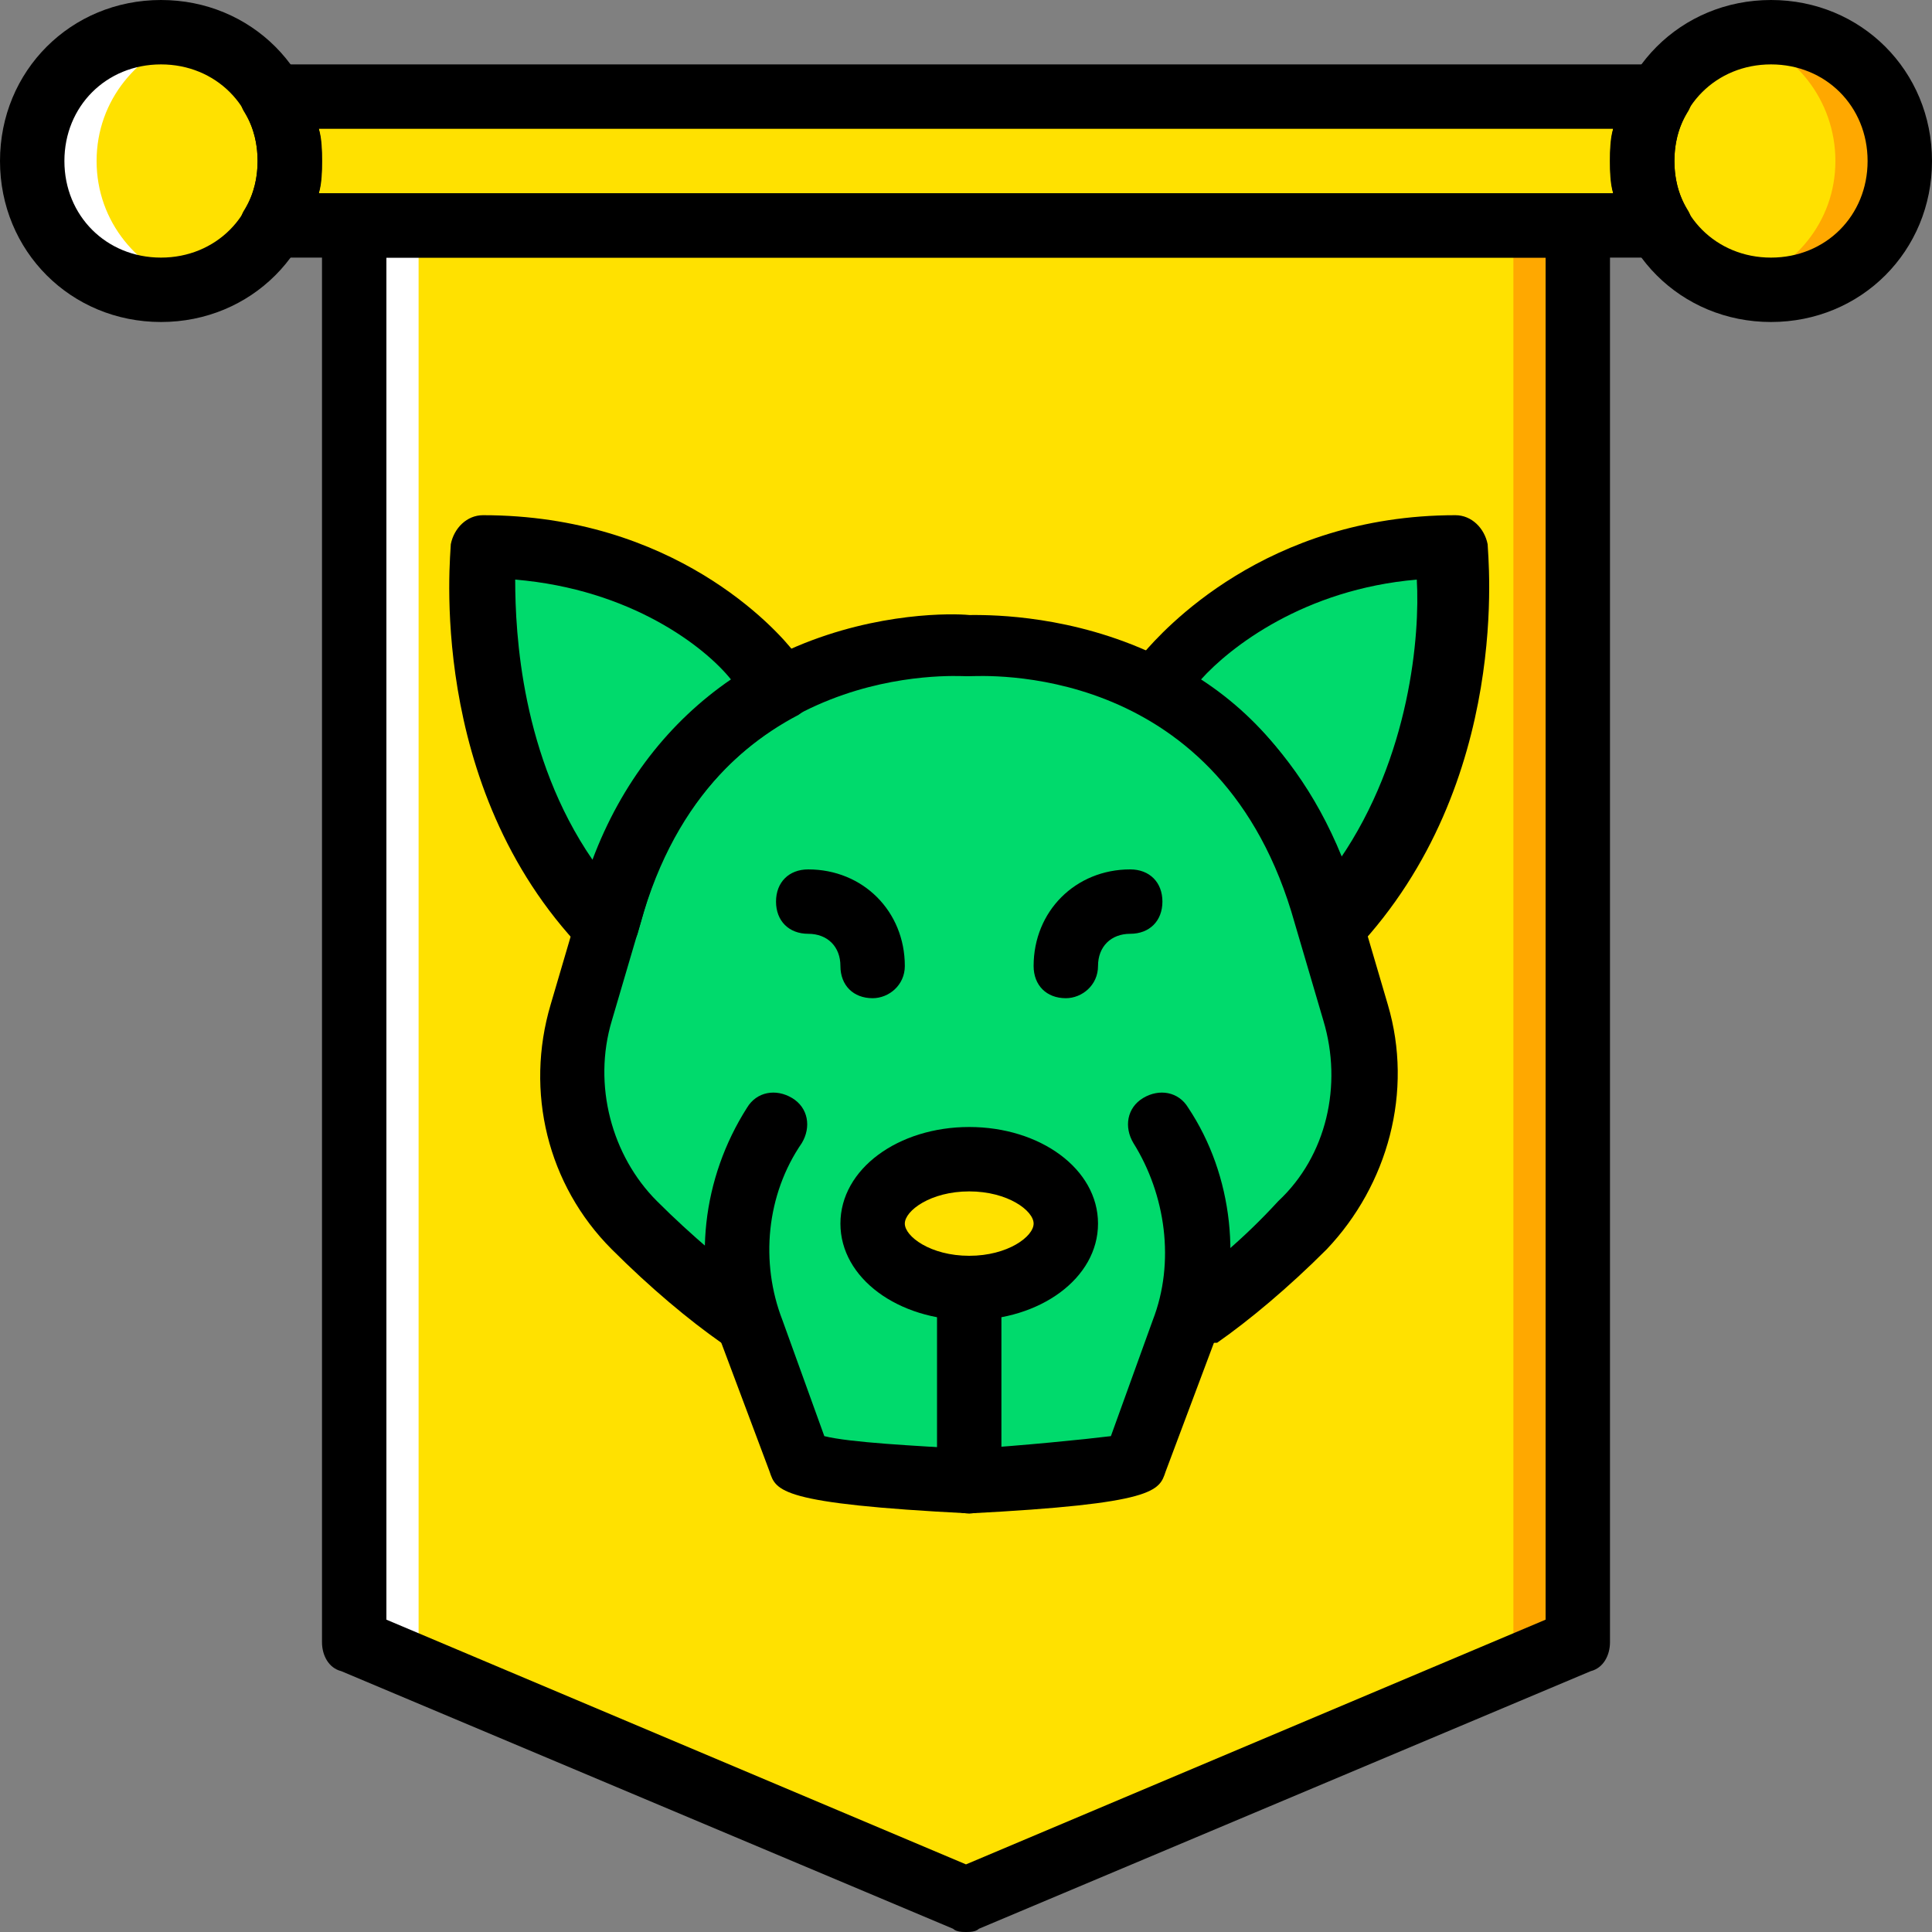 <?xml version="1.0" encoding="iso-8859-1"?>
<!-- Uploaded to: SVG Repo, www.svgrepo.com, Generator: SVG Repo Mixer Tools -->
<svg height="800px" width="800px" version="1.1" id="Layer_1" xmlns="http://www.w3.org/2000/svg" xmlns:xlink="http://www.w3.org/1999/xlink" 
	 viewBox="0 0 512 512" xml:space="preserve">
<rect x="0" y="0" width="512" height="512" fill="#808080" stroke="none"/>
<g transform="translate(1 1)">
	<polygon style="fill:#FFE100;" points="92.867,58.733 92.867,144.067 92.867,434.2 255,502.467 417.133,434.2 417.133,152.6 
		417.133,58.733 	"/>
	<polygon style="fill:#FFA800;" points="400.067,58.733 400.067,152.6 400.067,434.2 246.467,499.053 255,502.467 417.133,434.2 
		417.133,152.6 417.133,58.733 	"/>
	<polygon style="fill:#FFFFFF;" points="109.933,58.733 109.933,152.6 109.933,434.2 263.533,499.053 255,502.467 92.867,434.2 
		92.867,152.6 92.867,58.733 	"/>
	<g>
		<path style="fill:#00DA6C;" d="M204.653,297.667c-11.093,16.213-12.8,36.693-5.973,54.613l12.8,34.133
			c0.853,3.413,44.373,5.12,44.373,5.12s43.52-2.56,44.373-5.12l12.8-34.133c6.827-17.92,4.267-38.4-5.973-54.613"/>
		<path style="fill:#00DA6C;" d="M315.587,347.16c9.387-6.827,19.627-15.36,28.16-23.893c14.507-14.507,19.627-35.84,14.507-56.32
			l-8.533-29.013c-23.04-74.24-93.867-68.267-93.867-68.267s-70.827-5.973-93.867,68.267l-8.533,29.013
			c-5.973,19.627,0,41.813,14.507,56.32c8.533,8.533,17.92,17.067,28.16,23.893"/>
		<path style="fill:#00DA6C;" d="M161.987,237.933c9.387-31.573,28.16-48.64,45.227-57.173l-2.56-2.56
			c0,0-24.747-34.133-76.8-34.133c0,0-6.827,58.88,32.427,100.693L161.987,237.933z"/>
		<path style="fill:#00DA6C;" d="M349.72,237.933c-9.387-31.573-28.16-48.64-45.227-57.173l2.56-2.56c0,0,24.747-34.133,76.8-34.133
			c0,0,6.827,58.88-32.427,100.693L349.72,237.933z"/>
	</g>
	<g>
		<path style="fill:#FFE100;" d="M281.453,323.267c0,9.387-11.093,17.067-25.6,17.067c-14.507,0-25.6-7.68-25.6-17.067
			s11.093-17.067,25.6-17.067C269.507,306.2,281.453,313.88,281.453,323.267"/>
		<path style="fill:#FFE100;" d="M502.467,41.667c0-18.773-15.36-34.133-34.133-34.133c-18.773,0-34.133,15.36-34.133,34.133
			S449.56,75.8,468.333,75.8C487.107,75.8,502.467,60.44,502.467,41.667"/>
	</g>
	<path style="fill:#FFA800;" d="M468.333,7.533c-2.56,0-5.973,0.853-8.533,0.853c14.507,3.413,25.6,17.067,25.6,33.28
		s-11.093,29.013-25.6,33.28c2.56,0,5.973,0.853,8.533,0.853c18.773,0,34.133-15.36,34.133-34.133S487.107,7.533,468.333,7.533"/>
	<g>
		<path style="fill:#FFE100;" d="M75.8,41.667c0-18.773-15.36-34.133-34.133-34.133S7.533,22.893,7.533,41.667
			S22.893,75.8,41.667,75.8S75.8,60.44,75.8,41.667"/>
		<path style="fill:#FFE100;" d="M70.68,24.6c3.413,5.12,5.12,11.093,5.12,17.067s-1.707,11.947-5.12,17.067h367.787
			c-2.56-5.12-4.267-11.093-4.267-17.067s1.707-11.947,5.12-17.067H70.68z"/>
	</g>
	<path style="fill:#FFFFFF;" d="M41.667,7.533c2.56,0,5.973,0.853,8.533,0.853c-14.507,4.267-25.6,17.067-25.6,33.28
		s11.093,29.013,25.6,33.28c-2.56,0-5.973,0.853-8.533,0.853c-18.773,0-34.133-15.36-34.133-34.133S22.893,7.533,41.667,7.533"/>
	<path d="M468.333,84.333c-23.893,0-42.667-18.773-42.667-42.667S444.44-1,468.333-1C492.227-1,511,17.773,511,41.667
		S492.227,84.333,468.333,84.333z M468.333,16.067c-14.507,0-25.6,11.093-25.6,25.6s11.093,25.6,25.6,25.6
		c14.507,0,25.6-11.093,25.6-25.6S482.84,16.067,468.333,16.067z"/>
	<path d="M41.667,84.333C17.773,84.333-1,65.56-1,41.667S17.773-1,41.667-1s42.667,18.773,42.667,42.667S65.56,84.333,41.667,84.333
		z M41.667,16.067c-14.507,0-25.6,11.093-25.6,25.6s11.093,25.6,25.6,25.6s25.6-11.093,25.6-25.6S56.173,16.067,41.667,16.067z"/>
	<path d="M255,511c-0.853,0-2.56,0-3.413-0.853L89.453,441.88c-3.413-0.853-5.12-4.267-5.12-7.68V58.733
		c0-5.12,3.413-8.533,8.533-8.533h324.267c5.12,0,8.533,3.413,8.533,8.533V434.2c0,3.413-1.707,6.827-5.12,7.68l-162.133,68.267
		C257.56,511,255.853,511,255,511z M101.4,428.227L255,493.08l153.6-64.853V67.267H101.4V428.227z"/>
	<path d="M255.853,400.067c-50.347-2.56-51.2-5.973-52.907-11.093l-12.8-34.133c-7.68-20.48-5.12-43.52,6.827-62.293
		c2.56-4.267,7.68-5.12,11.947-2.56s5.12,7.68,2.56,11.947c-9.387,13.653-11.093,31.573-5.12,46.933l11.093,30.72
		c6.827,1.707,23.893,2.56,38.4,3.413c13.653-0.853,30.72-2.56,37.547-3.413l11.093-30.72c5.973-15.36,3.413-33.28-5.12-46.933
		c-2.56-4.267-1.707-9.387,2.56-11.947c4.267-2.56,9.387-1.707,11.947,2.56c11.947,17.92,14.507,41.813,6.827,62.293l-12.8,34.133
		C306.2,394.093,305.347,397.507,255.853,400.067z M292.547,383L292.547,383L292.547,383z M218.307,383L218.307,383L218.307,383z"/>
	<path d="M315.587,355.693c-2.56,0-5.12-1.707-6.827-3.413c-2.56-4.267-1.707-9.387,2.56-11.947c7.68-5.12,17.067-12.8,26.453-23.04
		c12.8-11.947,17.067-30.72,11.947-47.787l-8.533-29.013c-20.48-66.56-81.92-62.293-85.333-62.293H255l0,0
		c-2.56,0-64.853-4.267-85.333,62.293l-8.533,29.013c-5.12,17.067,0,35.84,11.947,47.787c9.387,9.387,18.773,17.067,26.453,23.04
		c4.267,2.56,5.12,7.68,2.56,11.947c-2.56,4.267-7.68,5.12-11.947,2.56c-8.533-5.973-18.773-14.507-29.013-24.747
		c-17.067-17.067-23.04-41.813-16.213-64.853l8.533-29.013c23.04-75.947,93.867-75.093,102.4-74.24c7.68,0,78.507-1.707,102.4,74.24
		l8.533,29.013c6.827,23.04,0,47.787-16.213,64.853c-10.24,10.24-20.48,18.773-29.013,24.747
		C318.147,354.84,316.44,355.693,315.587,355.693z"/>
	<path d="M281.453,263.533c-5.12,0-8.533-3.413-8.533-8.533c0-14.507,11.093-25.6,25.6-25.6c5.12,0,8.533,3.413,8.533,8.533
		c0,5.12-3.413,8.533-8.533,8.533c-5.12,0-8.533,3.413-8.533,8.533S285.72,263.533,281.453,263.533z"/>
	<path d="M255.853,348.867c-18.773,0-34.133-11.093-34.133-25.6c0-14.507,15.36-25.6,34.133-25.6s34.133,11.093,34.133,25.6
		C289.987,337.773,274.627,348.867,255.853,348.867z M255.853,314.733c-10.24,0-17.067,5.12-17.067,8.533
		c0,3.413,6.827,8.533,17.067,8.533s17.067-5.12,17.067-8.533C272.92,319.853,266.093,314.733,255.853,314.733z"/>
	<path d="M255.853,400.067c-5.12,0-8.533-3.413-8.533-8.533v-51.2c0-5.12,3.413-8.533,8.533-8.533c5.12,0,8.533,3.413,8.533,8.533
		v51.2C264.387,396.653,260.12,400.067,255.853,400.067z"/>
	<path d="M230.253,263.533c-5.12,0-8.533-3.413-8.533-8.533s-3.413-8.533-8.533-8.533c-5.12,0-8.533-3.413-8.533-8.533
		c0-5.12,3.413-8.533,8.533-8.533c14.507,0,25.6,11.093,25.6,25.6C238.787,260.12,234.52,263.533,230.253,263.533z"/>
	<path d="M159.427,253.293c-2.56,0-4.267-0.853-5.973-2.56c-41.813-43.52-34.987-104.96-34.987-107.52
		c0.853-4.267,4.267-7.68,8.533-7.68c50.347,0,77.653,29.867,82.773,36.693l1.707,1.707c2.56,1.707,3.413,4.267,3.413,7.68
		c0,2.56-1.707,5.12-4.267,6.827c-19.627,10.24-34.133,28.16-40.96,52.053l-1.707,5.973c-0.853,2.56-3.413,5.12-5.973,5.973
		C161.133,253.293,160.28,253.293,159.427,253.293z M135.533,152.6c0,14.507,1.707,46.933,20.48,74.24
		c7.68-20.48,20.48-36.693,36.693-47.787C185.88,170.52,166.253,155.16,135.533,152.6z"/>
	<path d="M351.427,253.293c-0.853,0-1.707,0-1.707,0c-2.56-0.853-5.12-3.413-5.973-5.973l-1.707-6.827
		c-7.68-24.747-21.333-41.813-40.96-52.053c-2.56-1.707-4.267-4.267-4.267-6.827s0.853-5.973,3.413-7.68l1.707-1.707
		c5.12-5.973,32.427-36.693,82.773-36.693c4.267,0,7.68,3.413,8.533,7.68c0,2.56,6.827,63.147-34.987,107.52
		C355.693,252.44,353.133,253.293,351.427,253.293z M317.293,179.053c17.067,11.093,29.013,27.307,36.693,47.787
		c18.773-27.307,21.333-59.733,20.48-74.24C344.6,155.16,324.973,170.52,317.293,179.053z"/>
	<path d="M439.32,67.267H70.68c-2.56,0-5.12-1.707-6.827-4.267c-1.707-2.56-1.707-5.973,0-8.533c2.56-4.267,3.413-8.533,3.413-12.8
		s-0.853-8.533-3.413-12.8c-1.707-2.56-1.707-5.973,0-8.533c1.707-2.56,4.267-4.267,6.827-4.267h367.787
		c3.413,0,5.973,1.707,7.68,4.267s1.707,5.973,0,8.533c-2.56,4.267-3.413,8.533-3.413,12.8s0.853,8.533,3.413,12.8
		c1.707,2.56,1.707,5.973,0,8.533S441.88,67.267,439.32,67.267z M83.48,50.2h343.04c-0.853-2.56-0.853-5.973-0.853-8.533
		s0-5.973,0.853-8.533H83.48c0.853,2.56,0.853,5.973,0.853,8.533C84.333,44.227,84.333,47.64,83.48,50.2z"/>
</g>
</svg>